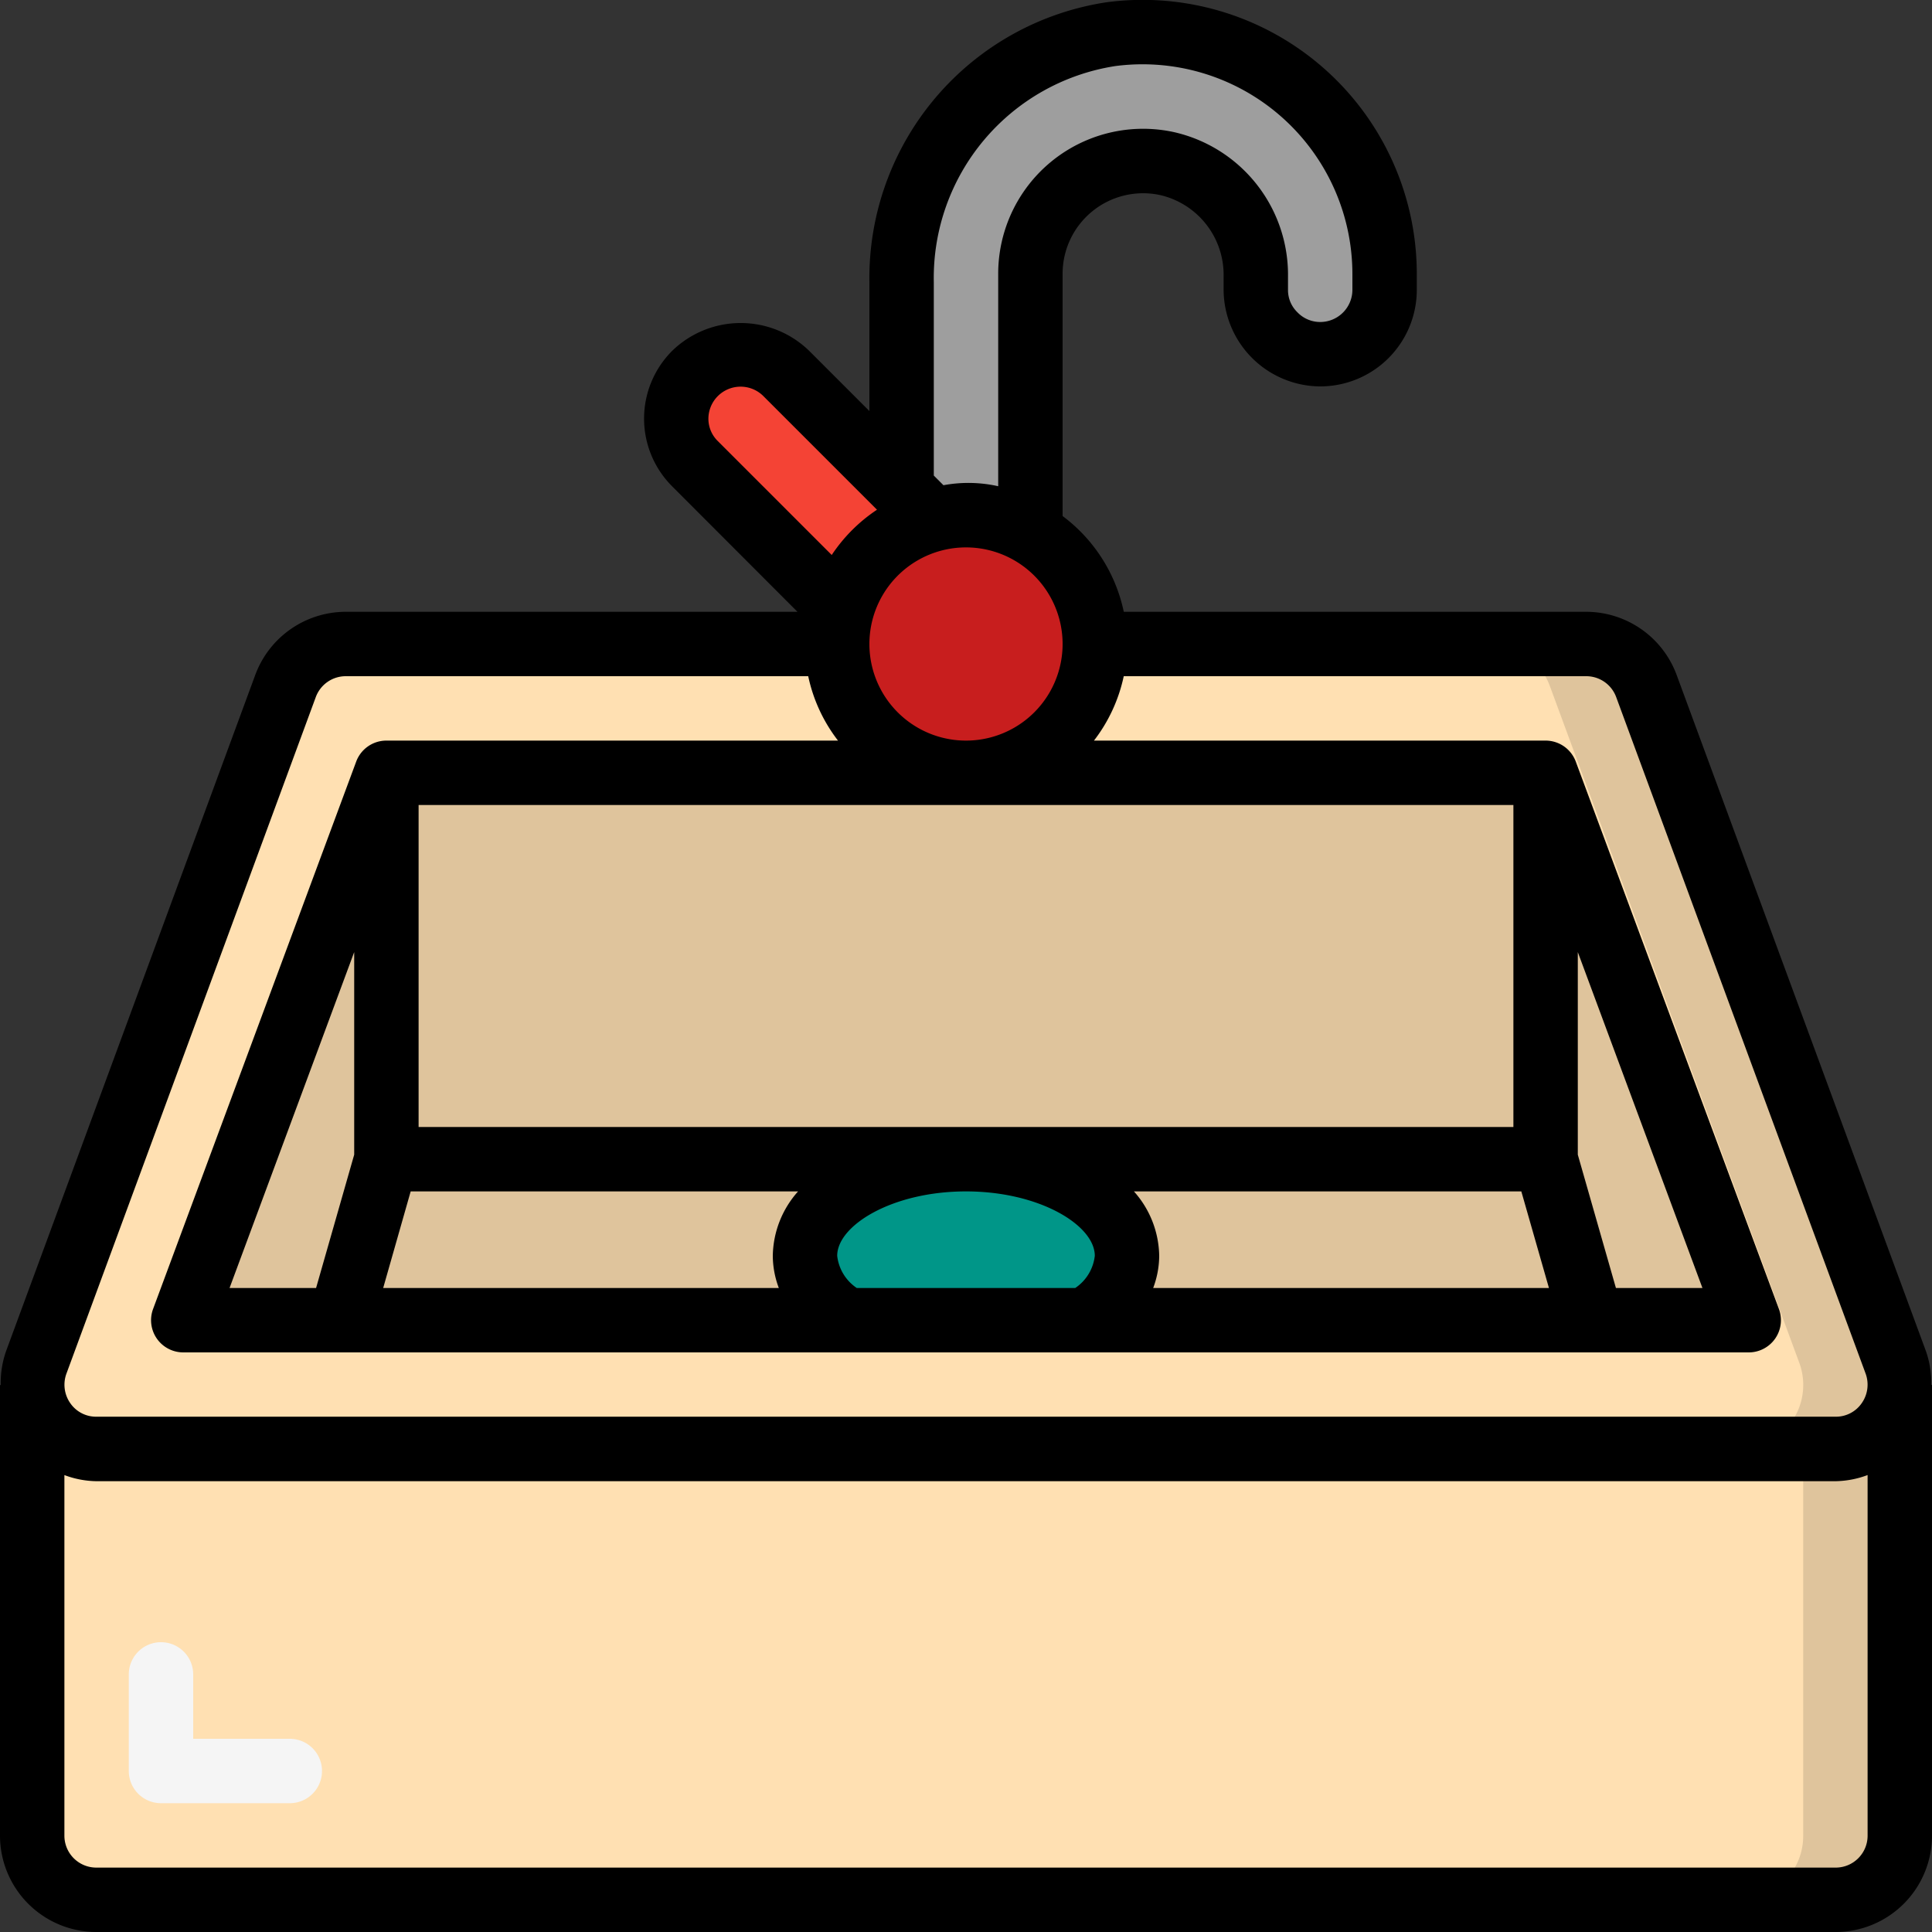 <svg xmlns="http://www.w3.org/2000/svg" version="1.1" xmlns:xlink="http://www.w3.org/1999/xlink" width="512" height="512" x="0" y="0" viewBox="0 0 60 60" style="enable-background:new 0 0 512 512" xml:space="preserve" class=""><rect x="0" y="0" width="60" height="60" fill="#333333" stroke="none"/><g><g fill="none" fill-rule="nonzero"><path fill="#dfc49c" d="M26.28 41H10.57L12 36h18c-2.76 0-5 1.34-5 3a2.48 2.48 0 0 0 1.28 2z" opacity="1" data-original="#dfc49c"/><path fill="#dfc49c" d="M12 24v12l-1.43 5H5.69z" opacity="1" data-original="#dfc49c"/><path fill="#009688" d="M35 39a2.48 2.48 0 0 1-1.28 2h-7.44A2.48 2.48 0 0 1 25 39c0-1.66 2.24-3 5-3s5 1.34 5 3z" opacity="1" data-original="#009688"/><g fill="#dfc49c"><path d="M35 39c0-1.66-2.24-3-5-3h18l1.43 5H33.72A2.48 2.48 0 0 0 35 39z" fill="#dfc49c" opacity="1" data-original="#dfc49c"/><path d="M54.31 41h-4.88L48 36V24zM12 24h36v12H12z" fill="#dfc49c" opacity="1" data-original="#dfc49c"/></g><path fill="#ffe0b2" d="M59 43.01A1.989 1.989 0 0 1 57.01 45H2.99a1.989 1.989 0 0 1-1.86-2.7l7.74-21a1.987 1.987 0 0 1 1.86-1.3H26a4 4 0 0 0 4 4H12L5.69 41h48.62L48 24H30a4 4 0 0 0 4-4h15.27c.83.002 1.573.52 1.86 1.3l7.74 21c.086.227.13.467.13.71z" opacity="1" data-original="#ffe0b2" class=""/><path fill="#dfc49c" d="m58.87 42.3-7.74-21a1.987 1.987 0 0 0-1.86-1.3h-3c.83.002 1.573.52 1.86 1.3l7.74 21a1.989 1.989 0 0 1-1.86 2.7h3a1.989 1.989 0 0 0 1.86-2.7z" opacity="1" data-original="#dfc49c"/><path fill="#ffe0b2" d="M59 43.01v14A1.98 1.98 0 0 1 57.01 59H2.99A1.98 1.98 0 0 1 1 57.01v-14A1.99 1.99 0 0 0 2.99 45h54.02A1.989 1.989 0 0 0 59 43.01z" opacity="1" data-original="#ffe0b2" class=""/><path fill="#dfc49c" d="M57.01 45H56v12.01A1.98 1.98 0 0 1 54.01 59h3A1.98 1.98 0 0 0 59 57.01v-14A1.99 1.99 0 0 1 57.01 45z" opacity="1" data-original="#dfc49c"/><path fill="#9e9e9e" d="M43 8.5V9a2.006 2.006 0 0 1-2 2 2.015 2.015 0 0 1-2-2v-.4a3.557 3.557 0 0 0-2.76-3.52A3.5 3.5 0 0 0 32 8.5v8.04a3.96 3.96 0 0 0-3.04-.4l-.96-.96V8.76a7.68 7.68 0 0 1 6.51-7.7A7.515 7.515 0 0 1 43 8.5z" opacity="1" data-original="#9e9e9e"/><path fill="#c81e1e" d="M34 20a4 4 0 1 1-7.86-1.04 4.014 4.014 0 0 1 2.82-2.82A4 4 0 0 1 34 20z" opacity="1" data-original="#c81e1e"/><path fill="#f44335" d="M28.96 16.14a4.014 4.014 0 0 0-2.82 2.82l-4.55-4.55a1.994 1.994 0 1 1 2.82-2.82z" opacity="1" data-original="#f44335" class=""/><path fill="#000000" d="m59.809 41.954-7.742-21A3 3 0 0 0 49.27 19H34.9a4.988 4.988 0 0 0-1.9-2.974V8.5a2.5 2.5 0 0 1 3.042-2.439A2.543 2.543 0 0 1 38 8.6V9a3.017 3.017 0 0 0 3 3 3 3 0 0 0 3-3v-.5A8.515 8.515 0 0 0 34.381.068 8.662 8.662 0 0 0 27 8.76v4.006l-1.876-1.876a3.052 3.052 0 0 0-4.234-.009 2.973 2.973 0 0 0 0 4.238L24.766 19H10.73a3 3 0 0 0-2.8 1.954l-7.739 21c-.12.34-.177.7-.169 1.06H0v14A2.994 2.994 0 0 0 2.99 60h54.02A2.994 2.994 0 0 0 60 57.01v-14h-.023a2.987 2.987 0 0 0-.168-1.056zM26.608 40A1.389 1.389 0 0 1 26 39c0-.944 1.71-2 4-2s4 1.056 4 2a1.389 1.389 0 0 1-.608 1zM7.129 40 11 29.568v6.291L9.816 40zm5.625-3h12.031A3.067 3.067 0 0 0 24 39c.002.342.066.68.187 1H11.9zm22.461 0h12.031l.858 3H35.813c.121-.32.185-.658.187-1a3.067 3.067 0 0 0-.785-2zm14.969 3L49 35.859v-6.291L52.871 40zM47 35H13V25h34zM27 20a3 3 0 1 1 6 0 3 3 0 0 1-6 0zm2-11.24a6.658 6.658 0 0 1 5.635-6.708A6.517 6.517 0 0 1 42 8.5V9a1 1 0 0 1-1 1 .978.978 0 0 1-.712-.306A.957.957 0 0 1 40 9v-.4a4.545 4.545 0 0 0-3.555-4.5A4.5 4.5 0 0 0 31 8.5v6.6a4.245 4.245 0 0 0-1.7-.031l-.3-.3zM22 13a1 1 0 0 1 1.7-.706l3.536 3.536a5.02 5.02 0 0 0-1.406 1.406L22.294 13.7A.973.973 0 0 1 22 13zM2.068 42.646l7.74-21A.992.992 0 0 1 10.73 21H25.1c.154.728.47 1.411.925 2H12a1 1 0 0 0-.938.652l-6.308 17A1 1 0 0 0 5.691 42h48.618a1 1 0 0 0 .937-1.348l-6.309-17A1 1 0 0 0 48 23H33.974c.455-.589.77-1.272.925-2H49.27a.99.99 0 0 1 .921.646l7.743 21a1 1 0 0 1-.114.927.972.972 0 0 1-.81.424H2.99a.972.972 0 0 1-.81-.424 1 1 0 0 1-.112-.927zM57.01 58H2.99a.991.991 0 0 1-.99-.99v-11.2c.317.12.652.184.99.19h54.02c.338-.007.673-.071.99-.191v11.2c0 .547-.443.99-.99.991z" opacity="1" data-original="#000000" class=""/><path fill="#f5f5f5" d="M9 56H5a1 1 0 0 1-1-1v-3a1 1 0 0 1 2 0v2h3a1 1 0 0 1 0 2z" opacity="1" data-original="#f5f5f5"/></g></g></svg>